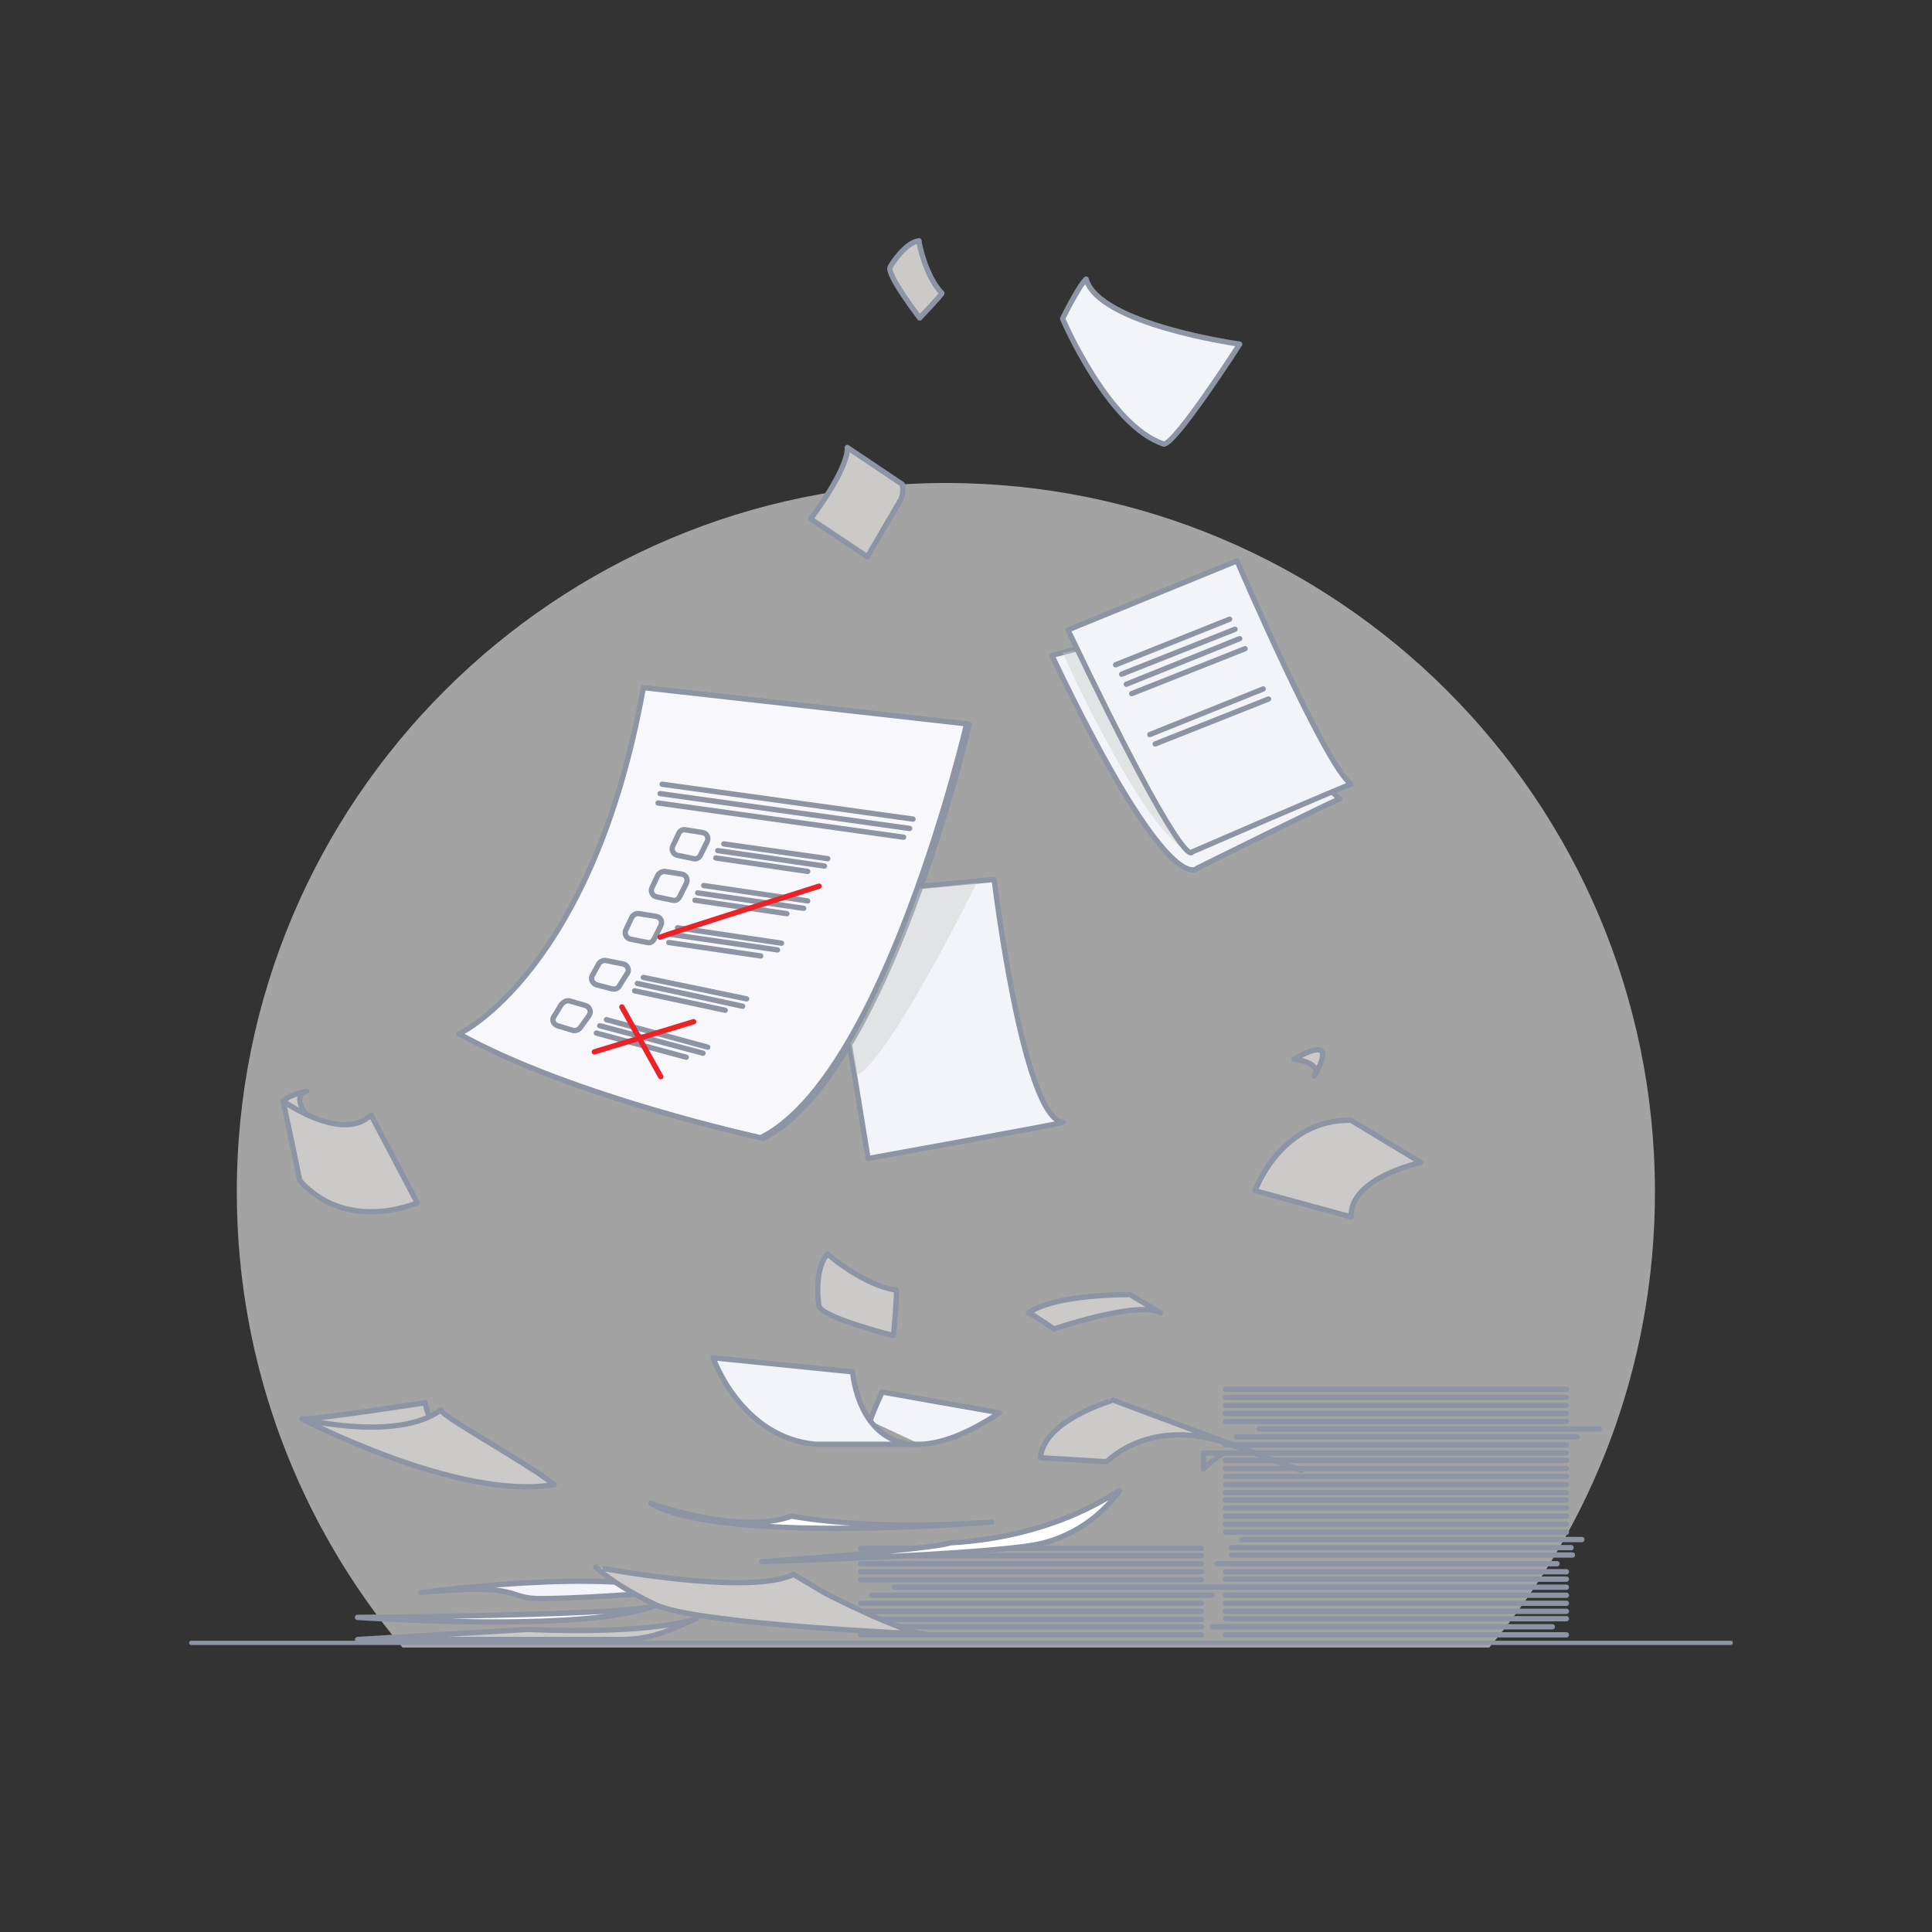 <?xml version="1.0" encoding="utf-8"?>
<!-- Generator: Adobe Illustrator 25.2.3, SVG Export Plug-In . SVG Version: 6.00 Build 0)  -->
<svg version="1.1" id="Layer_1" xmlns="http://www.w3.org/2000/svg" xmlns:xlink="http://www.w3.org/1999/xlink" x="0px" y="0px"
	 width="288px" height="288px" viewBox="0 0 288 288" style="enable-background:new 0 0 288 288;" xml:space="preserve">
<rect x="0" y="0" width="288" height="288" fill="#333333" stroke="none"/>
<style type="text/css">
	.st0{opacity:0.55;fill:#FFFFFF;}
	.st1{fill:none;stroke:#8D95A5;stroke-width:0.792;stroke-linecap:round;stroke-linejoin:round;stroke-miterlimit:10;}
	.st2{fill:#FFFFFF;stroke:#8D95A5;stroke-width:0.792;stroke-linecap:round;stroke-linejoin:round;stroke-miterlimit:10;}
	.st3{fill:#CBCAC9;stroke:#8D95A5;stroke-width:0.792;stroke-linecap:round;stroke-linejoin:round;stroke-miterlimit:10;}
	.st4{fill:#F3F4FA;stroke:#8D95A5;stroke-width:0.792;stroke-linecap:round;stroke-linejoin:round;stroke-miterlimit:10;}
	.st5{opacity:0.42;fill:#CBCAC9;}
	.st6{fill:#F8F8FC;stroke:#8D95A5;stroke-width:0.792;stroke-linecap:round;stroke-linejoin:round;stroke-miterlimit:10;}
	.st7{fill:none;stroke:#8D95A5;stroke-width:0.792;stroke-miterlimit:10;}
	.st8{fill:none;stroke:#8D95A5;stroke-width:0.624;stroke-linecap:round;stroke-linejoin:round;stroke-miterlimit:10;}
	.st9{fill:none;stroke:#EB2227;stroke-width:0.792;stroke-linecap:round;stroke-linejoin:round;stroke-miterlimit:10;}
</style>
<path class="st0" d="M222,245.6c15.4-18.4,24.7-42,24.7-67.9C246.7,119.3,199.3,72,141,72S35.3,119.3,35.3,177.7
	c0,25.8,9.3,49.5,24.7,67.9H222z"/>
<g>
	<line class="st1" x1="722.1" y1="-188.9" x2="772.9" y2="-188.9"/>
	<line class="st1" x1="720.1" y1="-190.1" x2="770.9" y2="-190.1"/>
	<line class="st1" x1="722.1" y1="-191.3" x2="772.9" y2="-191.3"/>
	<line class="st1" x1="722.1" y1="-192.5" x2="772.9" y2="-192.5"/>
	<line class="st1" x1="722.1" y1="-193.6" x2="772.9" y2="-193.6"/>
	<line class="st1" x1="722.1" y1="-194.8" x2="772.9" y2="-194.8"/>
	<line class="st1" x1="722.1" y1="-196" x2="772.9" y2="-196"/>
	<line class="st1" x1="722.1" y1="-197.2" x2="772.9" y2="-197.2"/>
	<line class="st1" x1="722.1" y1="-198.4" x2="772.9" y2="-198.4"/>
	<line class="st1" x1="720.8" y1="-199.5" x2="771.5" y2="-199.5"/>
	<line class="st1" x1="723" y1="-200.8" x2="773.8" y2="-200.8"/>
	<line class="st1" x1="722.9" y1="-201.9" x2="773.6" y2="-201.9"/>
	<line class="st1" x1="724.5" y1="-203.1" x2="775.2" y2="-203.1"/>
	<line class="st1" x1="722.1" y1="-204.3" x2="772.9" y2="-204.3"/>
	<line class="st1" x1="722.1" y1="-205.4" x2="772.9" y2="-205.4"/>
	<line class="st1" x1="722.1" y1="-206.6" x2="772.9" y2="-206.6"/>
	<line class="st1" x1="722.1" y1="-207.8" x2="772.9" y2="-207.8"/>
	<line class="st1" x1="722.1" y1="-209" x2="772.9" y2="-209"/>
	<line class="st1" x1="722.1" y1="-210.1" x2="772.9" y2="-210.1"/>
	<line class="st1" x1="722.1" y1="-211.3" x2="772.9" y2="-211.3"/>
	<line class="st1" x1="722.1" y1="-212.5" x2="772.9" y2="-212.5"/>
	<line class="st1" x1="722.1" y1="-213.7" x2="772.9" y2="-213.7"/>
	<line class="st1" x1="722.1" y1="-214.9" x2="772.9" y2="-214.9"/>
	<path class="st1" d="M772.9-216h-50.7c-0.9-0.1-3.4,2.4-3.4,2.4v-2.4l3.4,0"/>
	<line class="st1" x1="722.1" y1="-217.2" x2="772.9" y2="-217.2"/>
	<line class="st1" x1="723.7" y1="-218.4" x2="774.5" y2="-218.4"/>
	<line class="st1" x1="727.1" y1="-219.6" x2="777.8" y2="-219.6"/>
	<line class="st1" x1="722.1" y1="-220.8" x2="772.9" y2="-220.8"/>
	<line class="st1" x1="722.1" y1="-221.9" x2="772.9" y2="-221.9"/>
	<line class="st1" x1="722.1" y1="-223.1" x2="772.9" y2="-223.1"/>
	<line class="st1" x1="722.1" y1="-224.3" x2="772.9" y2="-224.3"/>
	<line class="st1" x1="722.1" y1="-225.5" x2="772.9" y2="-225.5"/>
</g>
<g>
	<line class="st1" x1="722.9" y1="-226.8" x2="773.7" y2="-226.8"/>
	<line class="st1" x1="720.9" y1="-228" x2="771.7" y2="-228"/>
	<line class="st1" x1="722.9" y1="-229.2" x2="773.7" y2="-229.2"/>
	<line class="st1" x1="722.9" y1="-230.4" x2="773.7" y2="-230.4"/>
	<line class="st1" x1="722.9" y1="-231.6" x2="773.7" y2="-231.6"/>
	<line class="st1" x1="722.9" y1="-232.7" x2="773.7" y2="-232.7"/>
	<line class="st1" x1="722.9" y1="-233.9" x2="773.7" y2="-233.9"/>
	<line class="st1" x1="722.9" y1="-235.1" x2="773.7" y2="-235.1"/>
	<line class="st1" x1="722.9" y1="-236.3" x2="773.7" y2="-236.3"/>
	<line class="st1" x1="721.6" y1="-237.5" x2="772.3" y2="-237.5"/>
	<line class="st1" x1="723.8" y1="-238.7" x2="774.6" y2="-238.7"/>
	<line class="st1" x1="723.7" y1="-239.8" x2="774.4" y2="-239.8"/>
	<line class="st1" x1="725.3" y1="-241" x2="776" y2="-241"/>
	<line class="st1" x1="722.9" y1="-242.2" x2="773.7" y2="-242.2"/>
	<line class="st1" x1="722.9" y1="-243.4" x2="773.7" y2="-243.4"/>
	<line class="st1" x1="722.9" y1="-244.5" x2="773.7" y2="-244.5"/>
	<line class="st1" x1="722.9" y1="-245.7" x2="773.7" y2="-245.7"/>
	<line class="st1" x1="722.9" y1="-246.9" x2="773.7" y2="-246.9"/>
	<line class="st1" x1="722.9" y1="-248.1" x2="773.7" y2="-248.1"/>
	<line class="st1" x1="722.9" y1="-249.3" x2="773.7" y2="-249.3"/>
	<line class="st1" x1="722.9" y1="-250.4" x2="773.7" y2="-250.4"/>
	<line class="st1" x1="722.9" y1="-251.6" x2="773.7" y2="-251.6"/>
	<line class="st1" x1="722.9" y1="-252.8" x2="773.7" y2="-252.8"/>
	<path class="st1" d="M773.7-254h-50.7c-0.9-0.1-3.4,2.4-3.4,2.4v-2.4l3.4,0"/>
	<line class="st1" x1="722.9" y1="-255.1" x2="773.7" y2="-255.1"/>
	<line class="st1" x1="724.5" y1="-256.3" x2="775.3" y2="-256.3"/>
	<line class="st1" x1="727.9" y1="-257.5" x2="778.6" y2="-257.5"/>
	<line class="st1" x1="722.9" y1="-258.7" x2="773.7" y2="-258.7"/>
	<line class="st1" x1="722.9" y1="-259.9" x2="773.7" y2="-259.9"/>
	<line class="st1" x1="722.9" y1="-261" x2="773.7" y2="-261"/>
	<line class="st1" x1="722.9" y1="-262.2" x2="773.7" y2="-262.2"/>
	<line class="st1" x1="722.9" y1="-263.4" x2="773.7" y2="-263.4"/>
	<path class="st2" d="M773.7-264.7c0,0-19.2,0-19.8,0c-15.9,0.3-33.6-3-33.6-3l2.7,2.6l29.6,0.5"/>
</g>
<g>
	<line class="st1" x1="182.7" y1="243.7" x2="233.5" y2="243.7"/>
	<line class="st1" x1="180.7" y1="242.5" x2="231.4" y2="242.5"/>
	<line class="st1" x1="182.7" y1="241.3" x2="233.5" y2="241.3"/>
	<line class="st1" x1="182.7" y1="240.2" x2="233.5" y2="240.2"/>
	<line class="st1" x1="182.7" y1="239" x2="233.5" y2="239"/>
	<line class="st1" x1="182.7" y1="237.8" x2="233.5" y2="237.8"/>
	<line class="st1" x1="182.7" y1="236.6" x2="233.5" y2="236.6"/>
	<line class="st1" x1="182.7" y1="235.4" x2="233.5" y2="235.4"/>
	<line class="st1" x1="182.7" y1="234.3" x2="233.5" y2="234.3"/>
	<line class="st1" x1="181.4" y1="233.1" x2="232.1" y2="233.1"/>
	<line class="st1" x1="183.6" y1="231.8" x2="234.4" y2="231.8"/>
	<line class="st1" x1="183.5" y1="230.7" x2="234.2" y2="230.7"/>
	<line class="st1" x1="185.1" y1="229.5" x2="235.8" y2="229.5"/>
	<line class="st1" x1="182.7" y1="228.4" x2="233.5" y2="228.4"/>
	<line class="st1" x1="182.7" y1="227.2" x2="233.5" y2="227.2"/>
	<line class="st1" x1="182.7" y1="226" x2="233.5" y2="226"/>
	<line class="st1" x1="182.7" y1="224.8" x2="233.5" y2="224.8"/>
	<line class="st1" x1="182.7" y1="223.6" x2="233.5" y2="223.6"/>
	<line class="st1" x1="182.7" y1="222.5" x2="233.5" y2="222.5"/>
	<line class="st1" x1="182.7" y1="221.3" x2="233.5" y2="221.3"/>
	<line class="st1" x1="182.7" y1="220.1" x2="233.5" y2="220.1"/>
	<line class="st1" x1="182.7" y1="218.9" x2="233.5" y2="218.9"/>
	<line class="st1" x1="182.7" y1="217.7" x2="233.5" y2="217.7"/>
	<path class="st1" d="M233.5,216.6h-50.7c-0.9-0.1-3.4,2.4-3.4,2.4v-2.4l3.4,0"/>
	<line class="st1" x1="182.7" y1="215.4" x2="233.5" y2="215.4"/>
	<line class="st1" x1="184.3" y1="214.2" x2="235.1" y2="214.2"/>
	<line class="st1" x1="187.7" y1="213" x2="238.4" y2="213"/>
	<line class="st1" x1="182.7" y1="211.9" x2="233.5" y2="211.9"/>
	<line class="st1" x1="182.7" y1="210.7" x2="233.5" y2="210.7"/>
	<line class="st1" x1="182.7" y1="209.5" x2="233.5" y2="209.5"/>
	<line class="st1" x1="182.7" y1="208.3" x2="233.5" y2="208.3"/>
	<line class="st1" x1="182.7" y1="207.1" x2="233.5" y2="207.1"/>
</g>
<g>
	<line class="st1" x1="128.3" y1="243.7" x2="179.1" y2="243.7"/>
	<line class="st1" x1="128.3" y1="242.5" x2="179.1" y2="242.5"/>
	<line class="st1" x1="128.3" y1="241.4" x2="179.1" y2="241.4"/>
	<path class="st1" d="M179.1,240.2h-50.7c-0.9-0.1-3.4,2.4-3.4,2.4v-2.4l3.4,0"/>
	<line class="st1" x1="128.3" y1="239" x2="179.1" y2="239"/>
	<line class="st1" x1="129.9" y1="237.8" x2="180.7" y2="237.8"/>
	<line class="st1" x1="133.3" y1="236.6" x2="184" y2="236.6"/>
	<line class="st1" x1="128.3" y1="235.5" x2="179.1" y2="235.5"/>
	<line class="st1" x1="128.3" y1="234.3" x2="179.1" y2="234.3"/>
	<line class="st1" x1="128.3" y1="233.1" x2="179.1" y2="233.1"/>
	<line class="st1" x1="128.3" y1="231.9" x2="179.1" y2="231.9"/>
	<line class="st1" x1="128.3" y1="230.8" x2="179.1" y2="230.8"/>
</g>
<g>
	<line class="st1" x1="831.7" y1="-189.6" x2="781" y2="-189.6"/>
	<line class="st1" x1="831.7" y1="-190.8" x2="781" y2="-190.8"/>
	<line class="st1" x1="831.7" y1="-191.9" x2="781" y2="-191.9"/>
	<path class="st1" d="M781-193.1h50.7c0.9-0.1,3.4,2.4,3.4,2.4v-2.4l-3.4,0"/>
	<line class="st1" x1="831.7" y1="-194.3" x2="781" y2="-194.3"/>
	<line class="st1" x1="830.1" y1="-195.5" x2="779.4" y2="-195.5"/>
	<line class="st1" x1="826.8" y1="-196.7" x2="776" y2="-196.7"/>
	<line class="st1" x1="831.7" y1="-197.8" x2="781" y2="-197.8"/>
	<line class="st1" x1="831.7" y1="-199" x2="781" y2="-199"/>
	<line class="st1" x1="831.7" y1="-200.2" x2="781" y2="-200.2"/>
	<line class="st1" x1="831.7" y1="-201.4" x2="781" y2="-201.4"/>
	<line class="st1" x1="831.7" y1="-202.6" x2="781" y2="-202.6"/>
	<path class="st1" d="M781-204.7h50.4l-12.1-2.8C819.3-207.4,803.2-204.7,781-204.7z"/>
</g>
<g>
	<path class="st3" d="M129.3,83c0,0,4.3-7.4,4.9-8.4s0.3-2.4,0.3-2.4l-8.2-5.5c0.2,2.7-4,8.7-5.2,10.3c-0.3,0.4-0.3,0.3,0.1,0.6
		L129.3,83z"/>
	<path class="st3" d="M133.2,199.1c0,0-10.7-2.7-11.1-4.4c-0.2-0.6-0.7-5.8,1.3-7.8c0,0.2,5.6,4.8,10.2,5.4
		C133.8,192.2,133.2,199.1,133.2,199.1z"/>
	<path class="st3" d="M137.1,47.4c0,0-5-6.5-4.4-7.6c0.2-0.4,2.3-3.7,4.3-3.9c-0.1,0.1,1,5.4,3.4,7.8
		C140.6,43.7,137.1,47.4,137.1,47.4z"/>
	<path class="st4" d="M134.4,132.4l13.8-1.3c0,0,4.3,35.8,10.3,36.2c-0.3,0.2-29.1,5.4-29.1,5.4l-3-18.4
		C126.3,154.3,133.6,135.1,134.4,132.4z"/>
	<path class="st4" d="M184.8,51.3c0,0-21-2.9-22.9-9.7c-1.2,1.2-3.5,5.9-3.5,5.9s6.8,16,15.1,18.7C175.3,66.1,184.8,51.3,184.8,51.3
		z"/>
	<path class="st4" d="M96.3,102.6l48.2,5.4c0,0-12.2,52.4-30.7,61.7c0,0-28.1-6.1-45-15.5C69.1,154.2,88.8,144.5,96.3,102.6z"/>
	<path class="st4" d="M156.8,97.7l26-6.8c0,0,13,25.4,16.9,28.2c-0.4,0-21.2,10.3-21.2,10.3S174.5,134.8,156.8,97.7z"/>
	<path class="st5" d="M158.4,97.3c0,0,12.7,28.3,19.3,29.8c0,0-11.1-16.6-17-30C160.7,96.8,158.4,97.3,158.4,97.3z"/>
	<path class="st4" d="M159.2,93.9l25.2-10.3c0,0,13.1,30.5,17,33.3c-0.4,0-23.7,10.1-23.7,10.1S176.9,131,159.2,93.9z"/>
	<line class="st4" x1="166.3" y1="99.1" x2="183.3" y2="92.3"/>
	<line class="st4" x1="167.2" y1="100.5" x2="184.1" y2="93.8"/>
	<line class="st4" x1="167.9" y1="102" x2="184.8" y2="95.2"/>
	<line class="st4" x1="168.7" y1="103.4" x2="185.6" y2="96.7"/>
	<line class="st4" x1="171.4" y1="109.5" x2="188.3" y2="102.7"/>
	<line class="st4" x1="172.2" y1="110.9" x2="189.1" y2="104.2"/>
	<path class="st4" d="M129.7,211.8c0.5-1.5,1.8-4.3,1.8-4.3s17.4,3.1,17.5,3.1c-5,3.3-8.8,4.6-11.8,4.7
		c-9.3,0.4-10.1-10.8-10.1-10.8l-20.8-2.1c0,0,4.1,11.9,15.3,12.9h15.6"/>
	<g>
		<path class="st3" d="M192.9,157.9c0,0,4.2,0.4,3,2.5c0.2-0.2,1.9-3.2,1-3.8S192.9,157.9,192.9,157.9z"/>
		<path class="st3" d="M201.4,181.4l-14.3-3.9c0,0,3.8-10.7,14.3-10.5l10.4,6.3C211.8,173.3,201.2,175.5,201.4,181.4z"/>
	</g>
	<g>
		<path class="st3" d="M45.9,166.6c0,0-2.6-3.3-0.2-3.9c-0.3,0-3.7,0.8-3.4,1.8S45.9,166.6,45.9,166.6z"/>
		<path class="st3" d="M55.3,166.2l6.9,13.1c0,0-10.4,4.6-17.5-3.3l-2.5-11.9C42.2,164.2,51.1,170.4,55.3,166.2z"/>
	</g>
	<path class="st3" d="M157.1,198.1c0,0,12.7-4.3,15.9-2.4c0.1,0.1-4.5-2.7-4.5-2.7s-10.9-0.2-15.2,2.7
		C153.8,195.8,157.1,198.1,157.1,198.1z"/>
	<path class="st5" d="M126.4,153.6l3.8-20.4l15.4-1.6c0,0-13,26.4-17.9,28.7C127.7,160.3,126.4,153.6,126.4,153.6z"/>
	<g>
		<path class="st6" d="M95.9,102.5l48.2,5.4c0,0-12.2,52.4-30.7,61.7c0,0-28.1-6.1-45-15.5C68.7,154.1,88.4,144.4,95.9,102.5z"/>
		<line class="st4" x1="98.7" y1="116.9" x2="136.1" y2="122.1"/>
		<line class="st4" x1="98.4" y1="118.3" x2="135.6" y2="123.5"/>
		<line class="st4" x1="98.1" y1="119.7" x2="134.7" y2="124.8"/>
		<g>
			<path class="st7" d="M102.2,123.7l2.5,0.4c0.7,0.1,1,0.8,0.7,1.4l-1,2c-0.2,0.4-0.6,0.6-1,0.5l-2.4-0.5c-0.6-0.1-1-0.8-0.7-1.4
				l0.9-1.9C101.4,123.8,101.8,123.6,102.2,123.7z"/>
			<line class="st1" x1="107.9" y1="125.8" x2="123.4" y2="128"/>
			<line class="st1" x1="107" y1="126.8" x2="122.9" y2="129.1"/>
			<line class="st1" x1="106.7" y1="127.9" x2="120.4" y2="129.9"/>
		</g>
		<g>
			<path class="st7" d="M99.1,129.9l2.5,0.4c0.7,0.1,1,0.8,0.7,1.4l-1,2c-0.2,0.4-0.6,0.6-1,0.5l-2.4-0.5c-0.6-0.1-1-0.8-0.7-1.4
				l0.9-1.9C98.3,130.1,98.7,129.9,99.1,129.9z"/>
			<line class="st1" x1="104.9" y1="132" x2="120.4" y2="134.3"/>
			<line class="st1" x1="104" y1="133.1" x2="119.8" y2="135.4"/>
			<line class="st1" x1="103.6" y1="134.2" x2="117.3" y2="136.2"/>
		</g>
		<g>
			<path class="st7" d="M95.3,136.2l2.5,0.4c0.7,0.1,1,0.8,0.7,1.4l-1,2c-0.2,0.4-0.6,0.6-1,0.5L94,140c-0.6-0.1-1-0.8-0.7-1.4
				l0.9-1.9C94.4,136.4,94.8,136.1,95.3,136.2z"/>
			<line class="st1" x1="101" y1="138.3" x2="116.5" y2="140.6"/>
			<line class="st1" x1="100.1" y1="139.3" x2="115.9" y2="141.6"/>
			<line class="st1" x1="99.7" y1="140.5" x2="113.4" y2="142.5"/>
		</g>
		<g>
			<path class="st7" d="M90.4,143.2l2.5,0.5c0.6,0.1,1,0.9,0.6,1.4l-1.2,1.9c-0.2,0.4-0.7,0.5-1.1,0.4l-2.3-0.6
				c-0.6-0.2-0.9-0.9-0.6-1.4l1-1.8C89.5,143.3,90,143.1,90.4,143.2z"/>
			<line class="st1" x1="95.9" y1="145.7" x2="111.3" y2="148.9"/>
			<line class="st1" x1="95" y1="146.6" x2="110.7" y2="150"/>
			<line class="st1" x1="94.6" y1="147.7" x2="108.1" y2="150.6"/>
		</g>
		<g>
			<path class="st7" d="M84.9,149.2l2.4,0.7c0.6,0.2,0.9,0.9,0.5,1.5l-1.3,1.8c-0.2,0.3-0.7,0.5-1.1,0.4l-2.3-0.7
				c-0.6-0.2-0.9-0.9-0.5-1.4l1.1-1.8C84.1,149.3,84.5,149.1,84.9,149.2z"/>
			<line class="st1" x1="90.4" y1="152" x2="105.5" y2="156.1"/>
			<line class="st1" x1="89.4" y1="152.9" x2="104.8" y2="157"/>
			<line class="st1" x1="88.9" y1="154" x2="102.3" y2="157.6"/>
		</g>
	</g>
</g>
<path class="st3" d="M53.3,244.4h39.4c2.4,0,4.9-0.5,7.1-1.4l4-1.7c0,0-6.1,2.4-25.2,1.6L53.3,244.4z"/>
<path class="st6" d="M53.3,241.1c0,0,41.8-0.3,44.4-1.8C87.6,243.5,53.3,241.1,53.3,241.1z"/>
<path class="st4" d="M101.4,237.4c-1.1-0.4-10.9,0.8-20.5,0.9c-5.8,0.1-2.4-2.4-18.2-0.9C62.7,237.4,90.7,233.6,101.4,237.4z"/>
<path class="st3" d="M118.3,234.7c0,0,2.9,1.7,4,2.4c1.1,0.7,12.6,6.4,15.6,6.5c0.2,0-33.9-1.4-40.2-4.4s-8.9-5.6-8.9-5.6
	S111.4,238,118.3,234.7z"/>
<path class="st3" d="M155.1,217.3l9.9,0.6c0,0,6.5-7,18.6-2.5l10.4,3.8l-28.1-10.5C165.9,208.8,155.6,211.6,155.1,217.3z"/>
<line class="st8" x1="28.5" y1="244.9" x2="258" y2="244.9"/>
<path class="st2" d="M147.8,226.9c0,0-40.2,3.4-50.8-2.8c0,0,13.2,4.8,21,1.9C118.6,226.1,128.9,228.2,147.8,226.9z"/>
<path class="st9" d="M98.4,139.7c0.6-0.3,23.7-7.6,23.7-7.6"/>
<line class="st9" x1="88.6" y1="156.8" x2="103.4" y2="152.3"/>
<line class="st9" x1="92.7" y1="150.1" x2="98.5" y2="160.5"/>
<path class="st2" d="M113.6,232.8c0,0,33.1-1,41.1-2.6c0.4-0.1,7.3-1.2,12.2-8c0-0.3-8.8,6.9-25.4,7.8
	C141.5,230.2,135.9,231.2,113.6,232.8z"/>
<path class="st4" d="M797.7-219c3.7,1.6,8.7,0.2,8.7,0.2s23.7,4.2,23.8,4.2c-6.1,4.3-28-2.7-28.2-2.9c-9.5-2.5-13.1-8-13.1-8
	l-6.3,2.4c0,0,24.2,10.3,38.7,9.7"/>
<g>
	<path class="st3" d="M45,211.5c1.7,0.2,18.4-2.4,18.4-2.4s0.6,9.6,19.2,12.2"/>
	<path class="st3" d="M82.6,221.3c-14.1,2.5-37.6-9.8-37.6-9.8s14.1,3.5,20.7-1.3C66.1,211.3,78.6,218.1,82.6,221.3z"/>
</g>
</svg>
